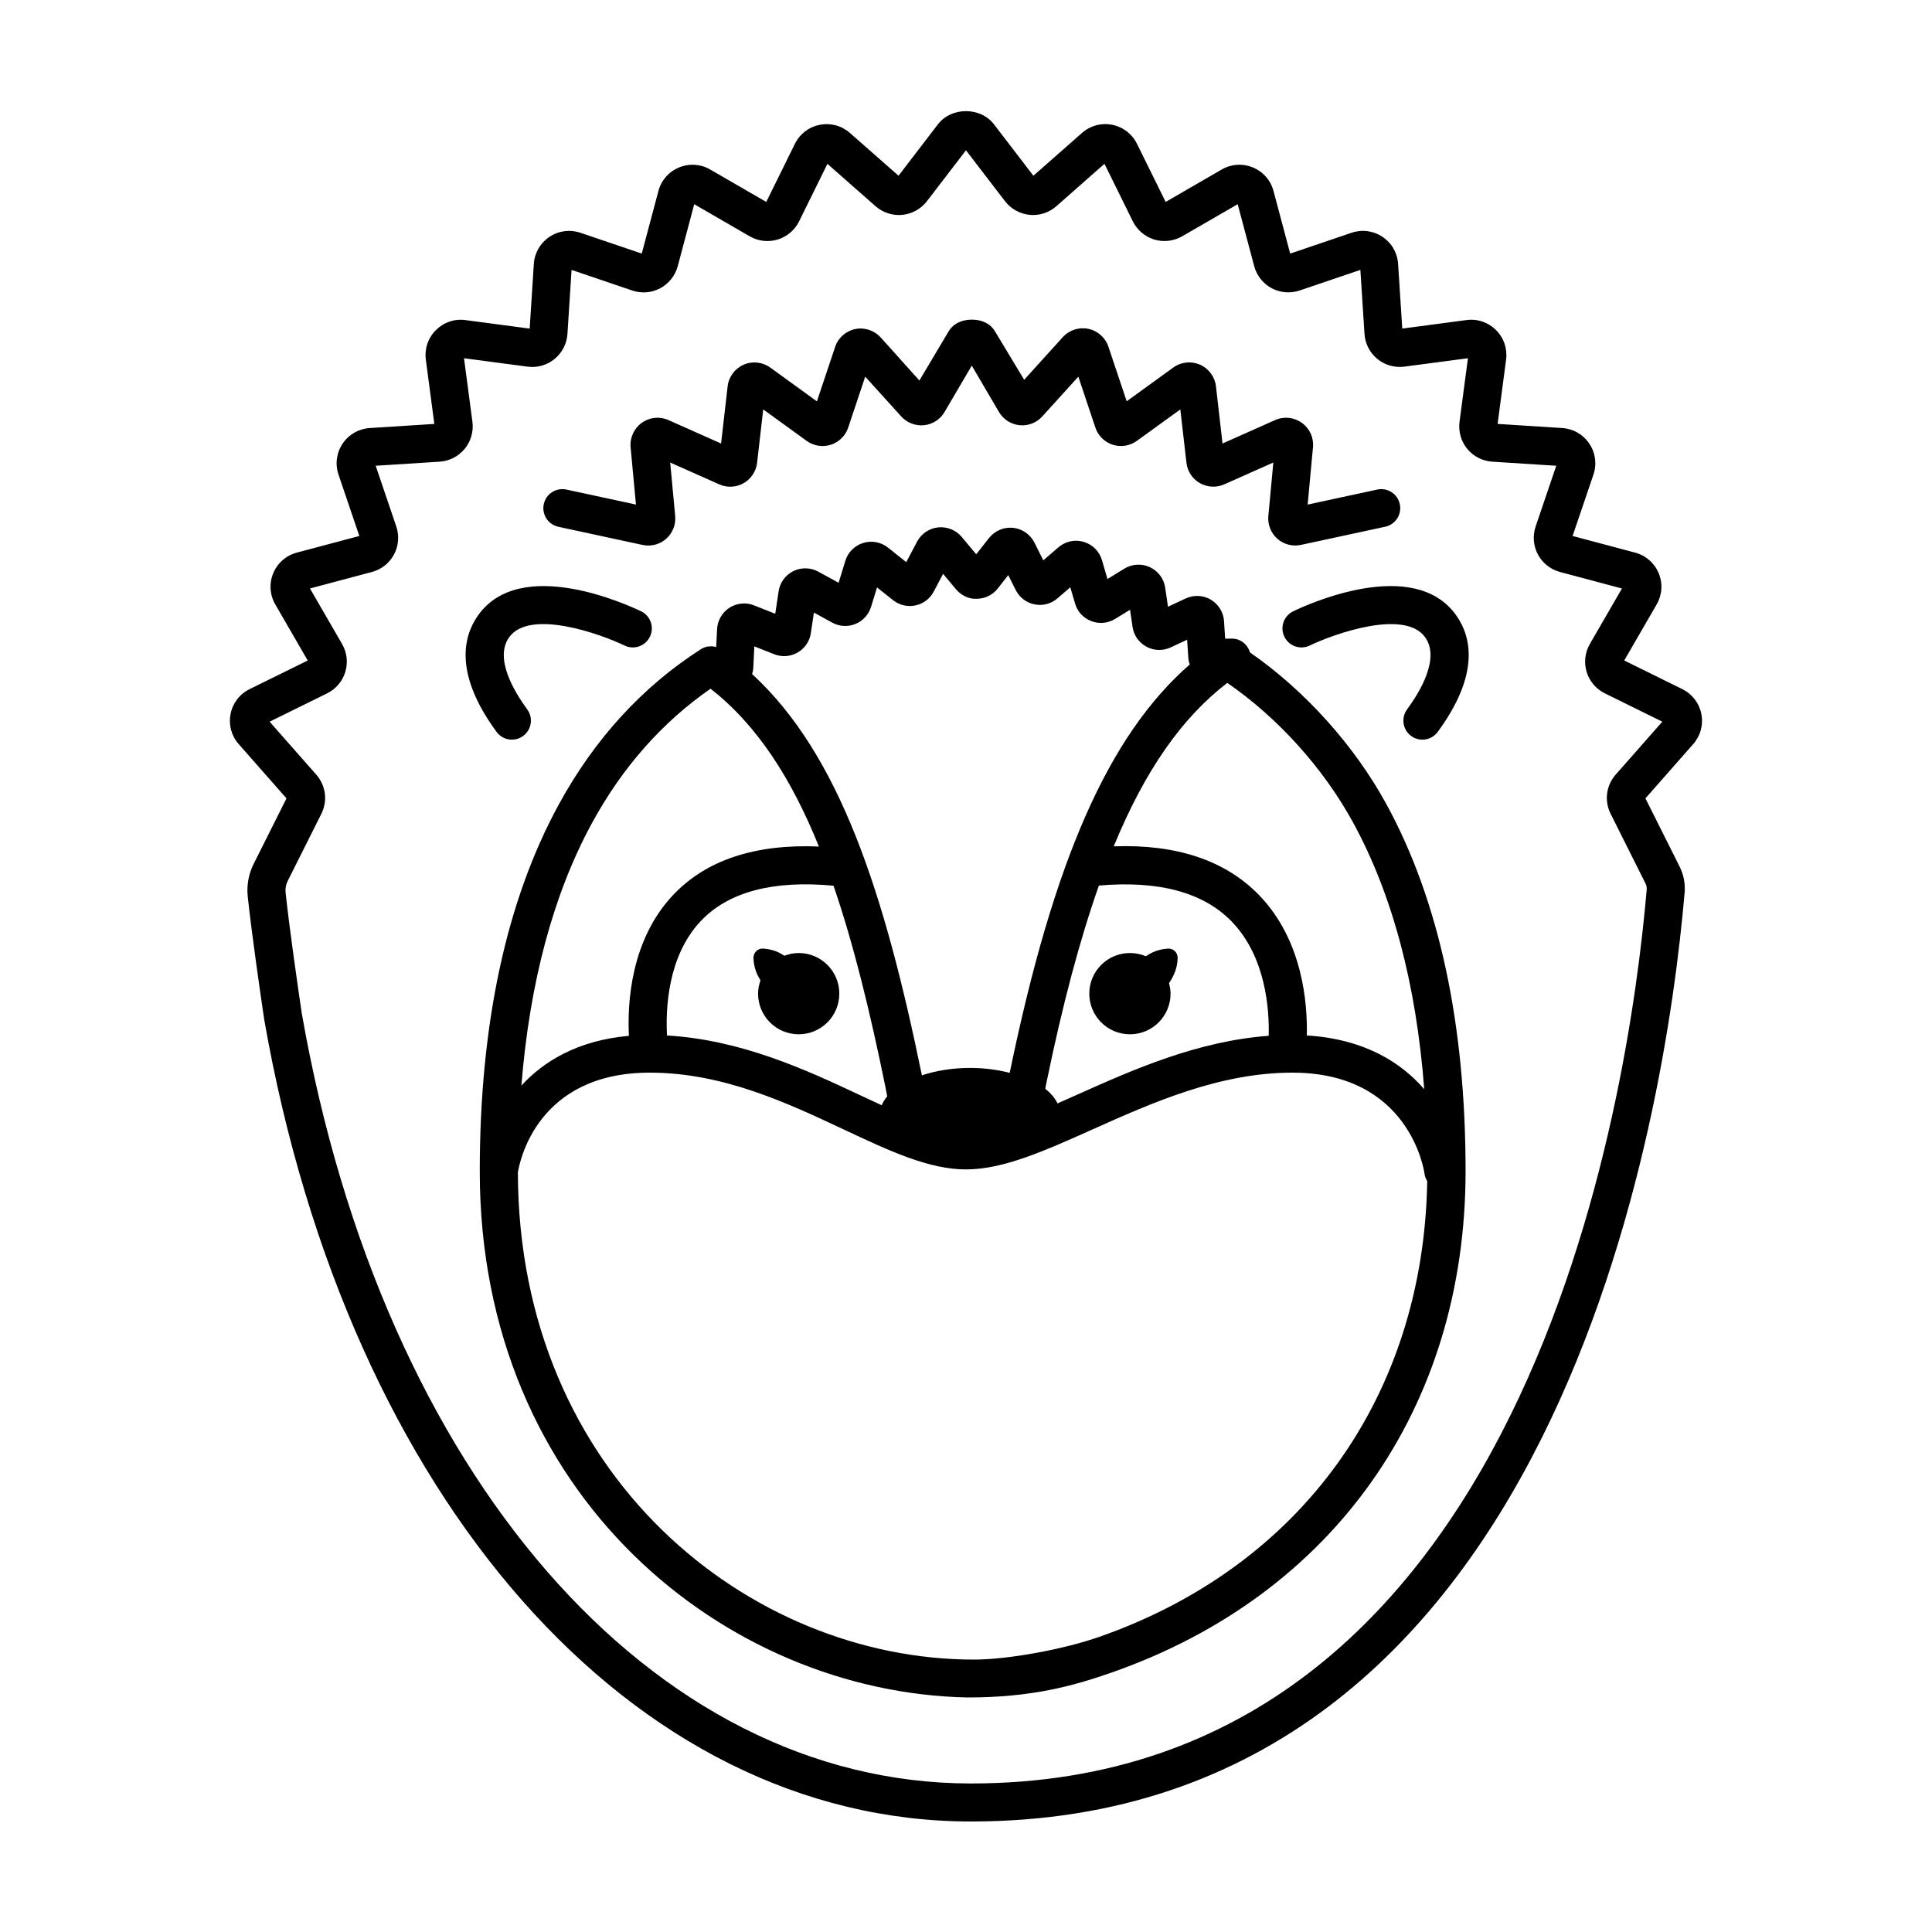 <?xml version="1.0" encoding="UTF-8"?>
<!-- The Best Svg Icon site in the world: iconSvg.co, Visit us! https://iconsvg.co -->
<svg fill="#000000" width="800px" height="800px" version="1.1" viewBox="144 144 512 512" xmlns="http://www.w3.org/2000/svg">
 <path d="m475.24 316.88c-0.613-2.086-2.469-3.641-4.758-3.641l-1.805 0.004-0.293-4.609c-0.145-2.363-1.449-4.492-3.481-5.703-2.035-1.211-4.527-1.34-6.695-0.328l-4.68 2.188-0.734-5.019c-0.344-2.398-1.859-4.438-4.055-5.461-2.195-1.027-4.727-0.867-6.766 0.387l-4.481 2.746-1.449-4.973c-0.68-2.344-2.484-4.16-4.82-4.863-2.348-0.711-4.852-0.172-6.723 1.43l-4.012 3.457-2.336-4.66c-1.09-2.207-3.199-3.684-5.644-3.949-2.418-0.277-4.84 0.73-6.41 2.695l-3.387 4.312-3.856-4.613c-1.527-1.82-3.879-2.75-6.223-2.519-2.371 0.246-4.457 1.648-5.594 3.773l-2.871 5.438-4.863-3.871c-1.859-1.465-4.316-1.914-6.586-1.203-2.258 0.711-4.016 2.484-4.695 4.731l-1.785 5.812-5.391-2.953c-2.055-1.129-4.523-1.164-6.613-0.133-2.098 1.043-3.551 3.047-3.894 5.359l-0.887 5.941-5.617-2.223c-2.109-0.852-4.543-0.629-6.492 0.605-1.949 1.238-3.184 3.356-3.309 5.684l-0.238 4.769c-0.055-0.016-0.098-0.051-0.152-0.066-0.621-0.156-1.254-0.176-1.875-0.098-0.059 0.012-0.121-0.016-0.18-0.004-0.664 0.117-1.305 0.367-1.879 0.746-15.508 9.941-28.172 23.789-37.648 41.168-13.879 25.457-20.918 58.148-20.918 97.16 0 86.227 65.285 138.16 129.25 139.45 16.914 0 27.965-3.008 38.285-6.637 58.68-20.539 93.715-70.18 93.715-132.85 0-39.004-7.039-71.676-20.922-97.141-8.598-15.766-21.688-30.234-36.238-40.34zm27.387 45.176c10.43 19.133 16.688 42.859 18.812 70.598-6.102-7.07-15.871-13.316-31.117-14.246 0.195-8.578-1.102-25.305-12.699-37.242-8.898-9.152-21.82-13.477-38.473-12.879 8.324-20.234 18.102-34.098 30.094-43.316 13.398 9.234 25.465 22.566 33.383 37.086zm-181.86 56.363c-0.379-6.836 0.086-21.004 8.996-30.383 7.332-7.715 19.176-10.809 35.129-9.316 5.324 15.516 9.684 33.383 13.742 53.293 0.168 0.82 0.328 1.703 0.492 2.527-0.629 0.75-1.125 1.543-1.461 2.363-1.91-0.875-3.848-1.777-5.859-2.727-14.062-6.606-31.359-14.625-51.039-15.758zm103.49 17.996c-0.691-1.395-1.75-2.711-3.25-3.871 0.105-0.527 0.211-1.102 0.316-1.633 4.219-20.523 8.785-37.734 13.895-52.23 15.781-1.375 27.613 1.762 35.129 9.465 9.164 9.391 10.051 23.492 9.875 30.348-18.938 1.422-35.789 8.902-50.812 15.629-1.758 0.785-3.465 1.547-5.152 2.293zm-80.352-121.12 5.309 2.102c2.051 0.785 4.309 0.609 6.211-0.5 1.883-1.102 3.148-2.977 3.461-5.117l0.812-5.438 4.848 2.656c1.895 1.047 4.133 1.18 6.125 0.367 2.004-0.812 3.527-2.465 4.172-4.551l1.578-5.141 4.254 3.379c1.676 1.324 3.84 1.84 5.93 1.387 2.086-0.438 3.856-1.773 4.836-3.648l2.492-4.715 3.371 4.035c1.395 1.672 3.488 2.731 5.606 2.57 2.172-0.031 4.176-1.027 5.516-2.731l2.769-3.531 1.977 3.93c0.992 1.988 2.816 3.379 4.992 3.82 2.207 0.438 4.41-0.152 6.074-1.602l3.406-2.934 1.25 4.273c0.613 2.156 2.176 3.863 4.273 4.68 2.102 0.82 4.41 0.613 6.344-0.559l3.965-2.43 0.672 4.578c0.348 2.246 1.691 4.144 3.691 5.219 1.996 1.066 4.332 1.137 6.418 0.172l4.348-2.035 0.301 4.664c0.035 0.66 0.18 1.289 0.395 1.898-21.582 18.852-36.113 52-47.715 108.22-3.176-0.805-6.691-1.301-10.461-1.301-4.727 0-9.098 0.734-12.812 1.965-9.848-48.008-21.637-84.848-44.988-106.34 0.172-0.57 0.293-1.152 0.316-1.762zm-42.992 46.766c8.055-14.777 18.625-26.691 31.387-35.543 12.293 9.578 21.418 23.75 28.723 41.82-16.867-0.711-29.859 3.566-38.613 12.816-11.32 11.965-12.172 28.738-11.742 37.352-13.598 1.215-22.598 6.769-28.496 13.18 2.203-27.328 8.438-50.719 18.742-69.625zm134.44 215.71c-9.445 3.324-24.18 6.035-33.25 6.035-59.469 0-120.7-48.602-120.86-129.1 0.48-2.996 5.176-26.445 34.949-26.445 19.352 0 36.355 7.984 51.352 15.035 12.117 5.695 22.586 10.609 32.457 10.609 9.883 0 20.848-4.914 33.539-10.602 15.75-7.047 33.598-15.043 52.969-15.043 30.883 0 34.855 25.711 35.004 26.777 0.098 0.734 0.359 1.395 0.719 1.984-0.977 56.938-33.25 101.98-86.875 120.75zm-79.688-181.21c-1.34 0-2.606 0.277-3.785 0.719-0.727-0.434-1.457-0.875-2.156-1.145-1.875-0.742-3.613-0.754-3.613-0.754-1.316-0.012-2.398 1.039-2.43 2.359 0 0-0.035 1.742 0.648 3.633 0.277 0.789 0.719 1.621 1.203 2.438-0.383 1.109-0.637 2.277-0.637 3.516 0 5.945 4.82 10.766 10.766 10.766 5.945 0 10.766-4.82 10.766-10.766 0.012-5.945-4.816-10.766-10.762-10.766zm87.777 21.535c5.949 0 10.766-4.82 10.766-10.766 0-0.973-0.172-1.895-0.406-2.785 0.711-1.055 1.285-2.137 1.641-3.168 0.684-1.895 0.645-3.633 0.645-3.633-0.031-1.316-1.109-2.367-2.43-2.359 0 0-1.742 0.016-3.613 0.754-0.781 0.297-1.602 0.766-2.402 1.273-1.289-0.551-2.711-0.852-4.203-0.852-5.949 0-10.766 4.82-10.766 10.766 0.004 5.949 4.82 10.77 10.77 10.77zm151.43-84.898c-0.57-2.875-2.41-5.273-5.039-6.574l-15.395-7.594 8.594-14.855c1.465-2.539 1.664-5.559 0.539-8.266-1.129-2.711-3.402-4.699-6.231-5.457l-16.586-4.414 5.523-16.262c0.941-2.781 0.539-5.773-1.094-8.211-1.633-2.434-4.246-3.941-7.18-4.133l-17.121-1.094 2.246-17.02c0.383-2.91-0.59-5.769-2.66-7.84-2.074-2.07-4.922-3.055-7.844-2.656l-17.012 2.254-1.098-17.129c-0.188-2.934-1.691-5.547-4.133-7.18-2.445-1.633-5.43-2.023-8.211-1.082l-16.258 5.516-4.418-16.582c-0.75-2.836-2.742-5.113-5.457-6.238-2.707-1.133-5.727-0.934-8.273 0.539l-14.855 8.594-7.594-15.402c-1.301-2.629-3.691-4.469-6.578-5.039-2.887-0.574-5.793 0.211-8 2.156l-12.883 11.34-10.445-13.629c-3.57-4.648-11.27-4.656-14.852 0.004l-10.438 13.621-12.883-11.332c-2.207-1.941-5.109-2.719-8-2.156-2.883 0.57-5.281 2.41-6.586 5.043l-7.586 15.395-14.852-8.594c-2.543-1.473-5.562-1.668-8.266-0.543-2.715 1.125-4.707 3.394-5.461 6.238l-4.418 16.582-16.258-5.516c-2.797-0.938-5.773-0.543-8.211 1.09-2.434 1.633-3.945 4.246-4.133 7.18l-1.098 17.129-17.012-2.254c-2.953-0.395-5.769 0.586-7.844 2.656-2.082 2.074-3.047 4.938-2.66 7.848l2.246 17.012-17.129 1.094c-2.926 0.191-5.547 1.699-7.18 4.137-1.629 2.438-2.019 5.43-1.082 8.207l5.516 16.258-16.586 4.414c-2.836 0.754-5.109 2.746-6.231 5.457-1.125 2.711-0.926 5.723 0.543 8.266l8.594 14.863-15.402 7.586c-2.629 1.301-4.469 3.691-5.039 6.574-0.57 2.883 0.215 5.801 2.16 8.004l12.656 14.375-8.695 17.355c-1.355 2.695-1.895 5.707-1.57 8.711 1.074 9.965 3.289 25.301 4.297 32.102l0.074 0.504c22.289 127.09 97.543 212.46 187.27 212.46 155.88 0 184.18-188.36 189.14-246.14 0.211-2.379-0.246-4.766-1.324-6.914l-9.059-18.086 12.66-14.379c1.938-2.199 2.723-5.117 2.156-7.996zm-22.703 16.086c-2.527 2.875-3.055 6.941-1.34 10.375l9.273 18.52c0.242 0.473 0.336 0.996 0.289 1.598-4.773 55.566-31.785 236.86-179.09 236.86-84.648 0-155.9-81.988-177.32-204.05l-0.047-0.316c-0.922-6.219-3.176-21.75-4.246-31.703-0.117-1.074 0.074-2.144 0.555-3.102l8.922-17.805c1.715-3.426 1.184-7.492-1.352-10.375l-12.359-14.031 15.246-7.516c2.316-1.145 4.07-3.215 4.816-5.688 0.746-2.469 0.434-5.164-0.863-7.391l-8.504-14.711 16.426-4.375c2.492-0.664 4.625-2.352 5.844-4.629 1.215-2.277 1.43-4.984 0.605-7.418l-5.461-16.098 16.953-1.082c2.578-0.168 4.992-1.402 6.629-3.394 1.641-1.996 2.394-4.606 2.051-7.168l-2.227-16.848 16.852 2.227c2.559 0.352 5.176-0.406 7.168-2.051 1.996-1.641 3.234-4.062 3.394-6.629l1.09-16.957 16.086 5.461c2.438 0.836 5.144 0.609 7.426-0.609 2.273-1.219 3.961-3.344 4.629-5.844l4.367-16.418 14.711 8.508c2.223 1.289 4.914 1.598 7.394 0.855 2.469-0.746 4.539-2.504 5.688-4.82l7.508-15.242 12.75 11.227c1.934 1.707 4.574 2.551 7.078 2.293 2.574-0.246 4.949-1.566 6.535-3.617l10.352-13.496 10.348 13.496c1.578 2.047 3.949 3.359 6.523 3.613 2.574 0.262 5.144-0.59 7.082-2.293l12.75-11.23 7.512 15.242c1.145 2.309 3.211 4.066 5.672 4.816 2.473 0.754 5.168 0.434 7.41-0.852l14.707-8.504 4.375 16.41c0.66 2.492 2.344 4.625 4.613 5.844 2.277 1.219 4.977 1.445 7.438 0.613l16.09-5.461 1.09 16.953c0.16 2.574 1.395 4.992 3.394 6.637 1.996 1.641 4.606 2.394 7.168 2.051l16.852-2.227-2.227 16.848c-0.336 2.559 0.402 5.168 2.039 7.164 1.637 1.996 4.062 3.238 6.637 3.402l16.957 1.082-5.465 16.098c-0.828 2.445-0.605 5.152 0.613 7.43 1.219 2.273 3.344 3.953 5.836 4.621l16.426 4.375-8.508 14.707c-1.289 2.238-1.598 4.934-0.852 7.402 0.746 2.469 2.504 4.535 4.816 5.672l15.242 7.516zm-280.21-65.684 22.332 4.812c0.5 0.105 0.996 0.16 1.5 0.16 1.738 0 3.445-0.629 4.762-1.797 1.699-1.508 2.586-3.758 2.379-6.016l-1.324-14.184 13.008 5.789c2.066 0.918 4.488 0.805 6.465-0.324 1.969-1.129 3.301-3.148 3.559-5.402l1.621-14.141 11.531 8.352c1.84 1.324 4.223 1.707 6.394 1.012 2.156-0.695 3.875-2.394 4.59-4.539l4.516-13.504 9.551 10.551c1.523 1.684 3.805 2.543 6.035 2.316 2.258-0.23 4.293-1.543 5.438-3.5l7.215-12.297 7.203 12.293c1.152 1.961 3.184 3.269 5.441 3.5 2.262 0.23 4.516-0.637 6.035-2.316l9.559-10.547 4.516 13.496c0.715 2.152 2.434 3.856 4.594 4.543 2.16 0.699 4.543 0.316 6.387-1.012l11.531-8.348 1.621 14.137c0.258 2.258 1.582 4.277 3.559 5.402 1.977 1.117 4.387 1.246 6.457 0.324l13.012-5.789-1.324 14.176c-0.207 2.262 0.68 4.516 2.383 6.019 1.703 1.508 4.055 2.121 6.254 1.637l22.34-4.816c2.719-0.586 4.449-3.266 3.863-5.984-0.578-2.719-3.246-4.453-5.984-3.863l-18.438 3.977 1.414-15.191c0.23-2.559-0.871-4.977-2.957-6.473-2.082-1.492-4.727-1.773-7.078-0.727l-13.941 6.203-1.738-15.156c-0.293-2.519-1.914-4.715-4.238-5.734-2.324-1.02-5.027-0.727-7.062 0.754l-12.359 8.949-4.84-14.465c-0.797-2.402-2.836-4.211-5.316-4.734-2.473-0.516-5.078 0.328-6.777 2.203l-10.23 11.301-7.707-12.785c-1.301-2.203-3.602-3.156-6.16-3.156h-0.012c-2.523 0-4.891 0.977-6.176 3.164l-7.715 12.973-10.23-11.395c-1.703-1.879-4.289-2.754-6.781-2.246-2.473 0.523-4.516 2.316-5.309 4.711l-4.84 14.453-12.352-8.953c-2.047-1.484-4.758-1.777-7.074-0.762-2.316 1.02-3.941 3.211-4.231 5.734l-1.738 15.148-13.941-6.203c-2.352-1.047-4.992-0.77-7.074 0.719-2.055 1.473-3.195 3.953-2.961 6.484l1.414 15.18-18.438-3.977c-2.75-0.574-5.406 1.145-5.984 3.863-0.59 2.731 1.137 5.41 3.856 6zm-12.297 56.414c1.031 0 2.074-0.316 2.977-0.977 2.242-1.648 2.727-4.801 1.078-7.043-3.465-4.727-8.707-13.477-4.848-19.027 5.394-7.769 24.406-0.91 30.641 2.102 2.484 1.211 5.512 0.172 6.727-2.336 1.215-2.504 0.172-5.512-2.332-6.727-3.25-1.578-32.074-14.949-43.312 1.211-3.894 5.606-6.191 15.496 5.004 30.742 0.988 1.344 2.519 2.055 4.066 2.055zm207.04-34.008c-2.504 1.215-3.547 4.223-2.332 6.727 1.215 2.508 4.242 3.547 6.727 2.336 6.231-3.012 25.246-9.863 30.641-2.102 3.863 5.551-1.379 14.305-4.848 19.027-1.648 2.242-1.164 5.394 1.078 7.043 0.902 0.66 1.945 0.977 2.977 0.977 1.551 0 3.078-0.711 4.066-2.055 11.199-15.25 8.902-25.137 5.004-30.742-11.238-16.164-40.066-2.793-43.312-1.211z"/>
</svg>
